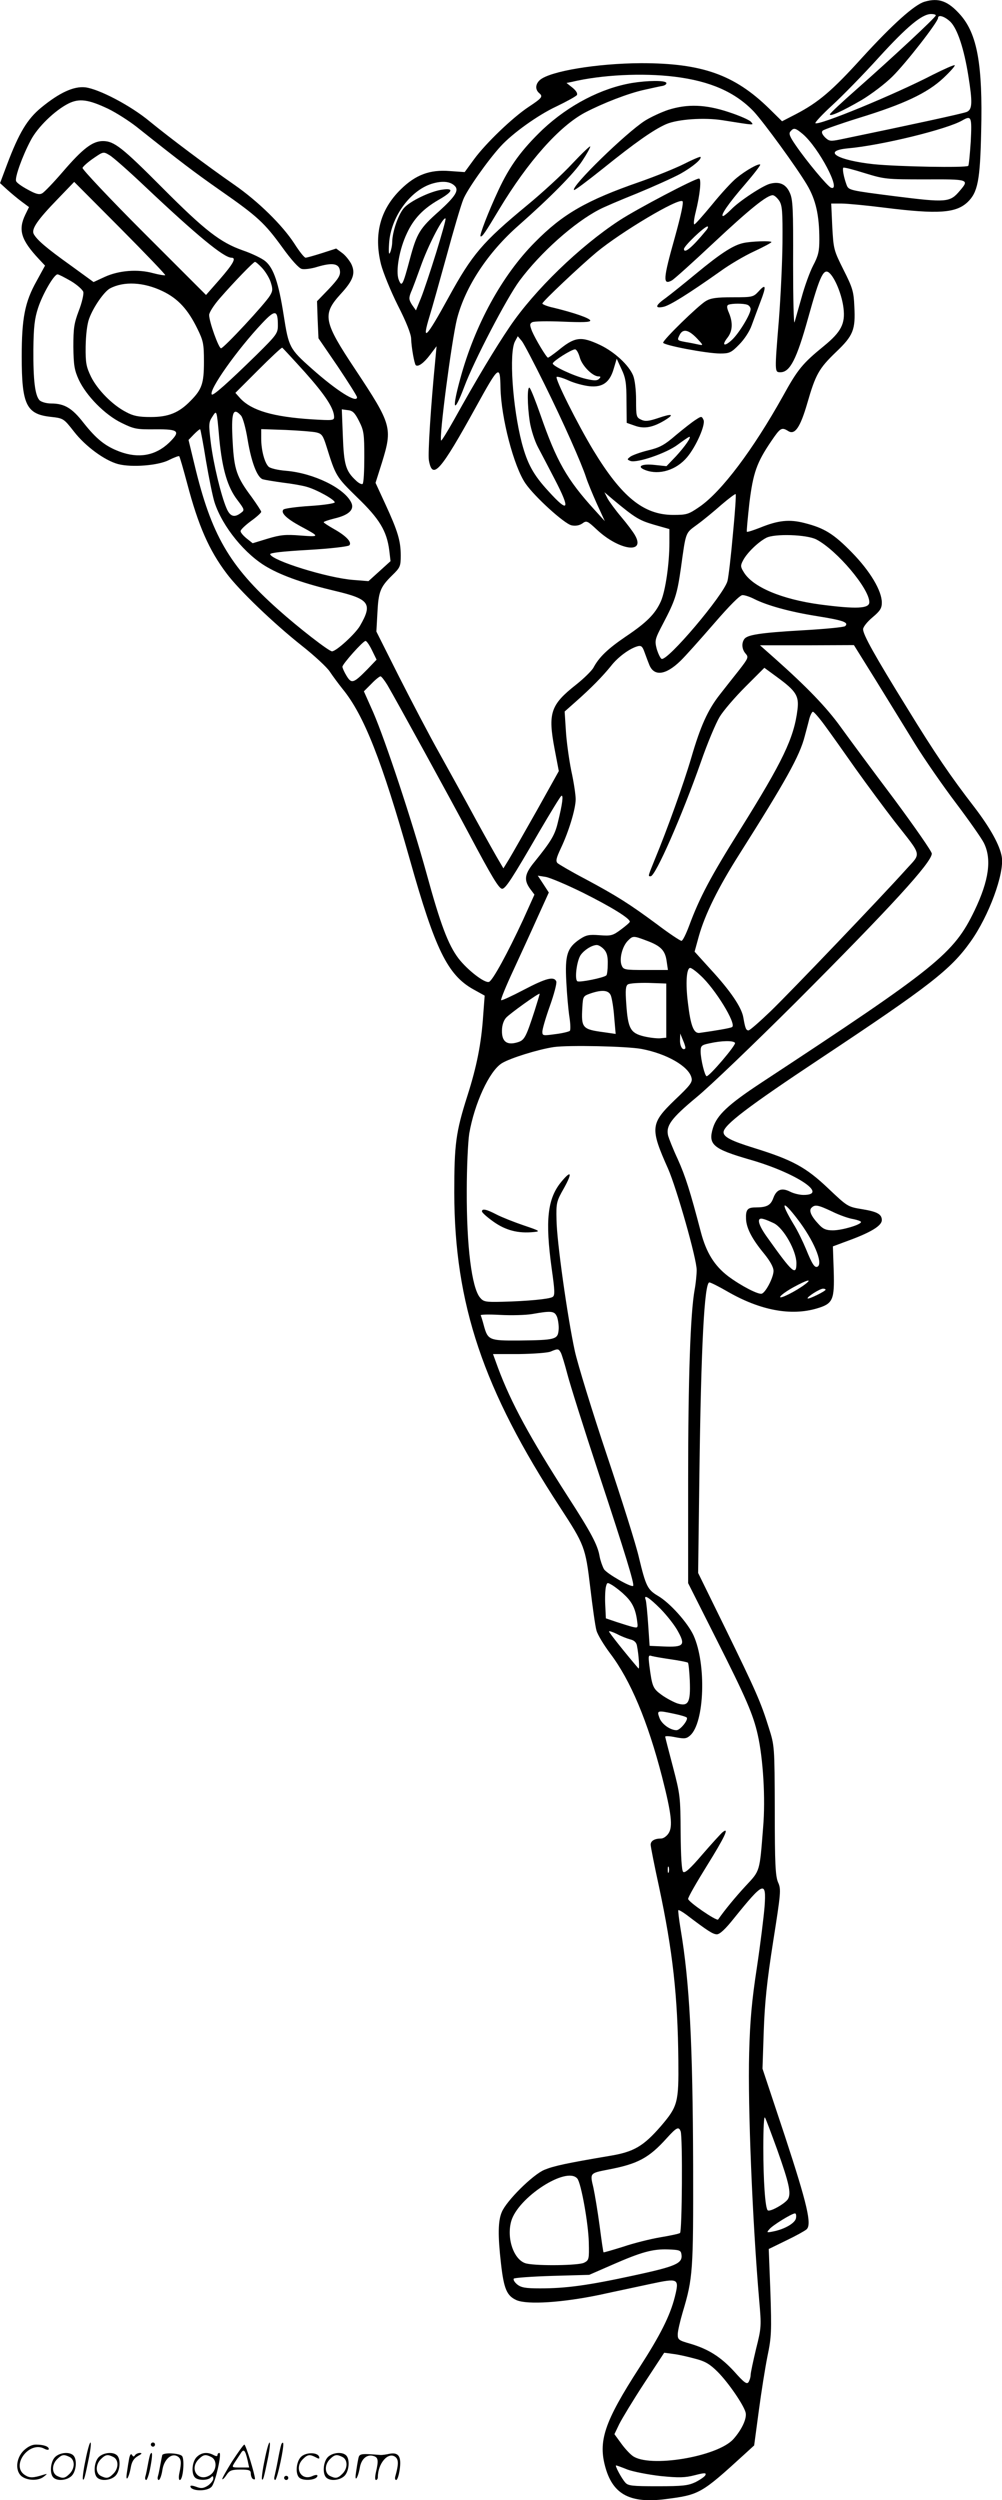 <svg version="1.0" xmlns="http://www.w3.org/2000/svg"
  viewBox="0 0 481.134 1200.428"
 preserveAspectRatio="xMidYMid meet">
<g transform="translate(0.427,1200.731) scale(0.1,-0.1)"
fill="#000000" stroke="none">
<path d="M4435 11999 c-48 -14 -152 -107 -300 -269 -144 -159 -209 -214 -318
-271 l-66 -34 -63 62 c-166 162 -322 217 -613 217 -214 -1 -440 -39 -487 -81
-22 -20 -23 -46 -3 -63 19 -16 14 -23 -51 -66 -77 -51 -205 -174 -261 -250
l-46 -63 -71 5 c-96 8 -165 -18 -236 -88 -99 -97 -130 -216 -95 -359 10 -39
46 -128 81 -198 41 -80 64 -139 64 -161 1 -39 15 -118 22 -126 11 -10 39 10
69 50 l31 41 -6 -65 c-22 -225 -36 -450 -31 -482 17 -98 55 -55 226 255 111
201 116 205 118 92 3 -144 64 -378 120 -459 44 -64 186 -193 221 -201 19 -4
37 -1 52 9 20 15 24 13 70 -30 106 -99 235 -118 183 -27 -8 15 -38 55 -66 88
-28 33 -57 73 -66 89 l-15 30 41 -35 c107 -89 126 -100 197 -121 l74 -21 0
-66 c0 -101 -19 -231 -41 -281 -27 -60 -67 -101 -170 -170 -85 -58 -127 -98
-154 -149 -8 -14 -45 -51 -83 -81 -123 -97 -136 -136 -103 -310 l20 -105 -106
-190 c-59 -104 -119 -210 -133 -233 l-27 -44 -20 34 c-11 18 -61 107 -111 198
-49 91 -129 235 -176 320 -48 85 -135 252 -195 370 l-108 215 5 90 c5 102 14
124 71 180 38 37 41 43 41 95 0 70 -14 117 -74 247 l-47 102 31 98 c51 166 47
182 -128 446 -153 230 -160 264 -71 362 62 67 73 101 51 146 -10 18 -29 42
-45 53 l-27 20 -68 -22 c-38 -12 -73 -22 -79 -22 -6 0 -30 30 -54 68 -58 89
-173 202 -288 282 -134 93 -313 228 -406 304 -91 76 -244 156 -310 164 -55 6
-123 -25 -211 -97 -67 -55 -107 -121 -165 -275 l-33 -88 35 -32 c19 -17 50
-43 69 -57 l35 -26 -18 -37 c-35 -73 -20 -121 65 -212 l30 -32 -41 -75 c-56
-100 -71 -178 -71 -362 0 -230 22 -276 138 -289 62 -7 63 -7 113 -71 55 -71
148 -139 212 -156 65 -17 194 -7 245 20 24 12 46 20 48 18 3 -2 20 -62 39
-133 53 -201 105 -319 188 -429 60 -81 227 -241 362 -348 61 -48 121 -104 134
-124 14 -21 42 -59 62 -84 103 -126 188 -343 323 -820 121 -430 181 -552 303
-621 l56 -31 -7 -93 c-9 -137 -31 -247 -76 -388 -56 -176 -63 -233 -63 -466 1
-534 139 -945 508 -1510 118 -181 122 -192 145 -385 11 -93 24 -187 30 -207 6
-21 36 -70 66 -110 97 -128 180 -325 249 -593 45 -176 52 -238 31 -270 -9 -14
-25 -25 -35 -25 -32 0 -51 -11 -51 -30 0 -9 18 -100 40 -201 66 -309 90 -525
93 -834 2 -203 -3 -221 -83 -315 -85 -98 -131 -125 -248 -144 -207 -35 -267
-48 -313 -67 -56 -24 -182 -149 -204 -203 -18 -42 -19 -112 -4 -244 14 -125
28 -158 76 -179 54 -22 220 -11 398 26 77 17 188 40 247 53 132 28 136 26 114
-63 -23 -91 -70 -184 -170 -339 -169 -262 -200 -354 -162 -484 37 -126 119
-169 286 -148 164 21 172 25 381 216 l46 42 22 164 c12 91 31 210 42 265 19
90 20 121 14 307 l-8 207 84 41 c46 22 89 46 97 53 27 22 5 118 -103 447
l-108 325 6 180 c5 139 15 237 45 429 37 235 39 252 24 285 -13 30 -16 90 -16
346 -1 309 -1 310 -29 398 -38 122 -61 174 -209 477 l-130 265 6 472 c8 617
24 923 48 923 6 0 46 -20 89 -45 155 -89 302 -117 427 -80 78 23 85 41 81 181
l-4 117 86 32 c99 37 149 68 149 94 0 29 -23 41 -97 53 -67 11 -69 13 -160 99
-107 102 -172 137 -355 194 -110 34 -148 53 -148 76 0 34 117 123 465 354 524
348 626 427 721 561 88 123 163 327 150 407 -9 55 -54 137 -131 238 -115 149
-190 259 -323 476 -156 252 -212 353 -212 379 0 11 20 36 45 57 37 31 45 44
45 71 0 57 -56 151 -144 241 -87 89 -132 117 -227 141 -73 19 -127 13 -213
-22 -33 -13 -61 -22 -64 -20 -2 3 4 64 12 138 18 145 35 194 105 297 44 65 50
68 81 49 32 -21 58 16 92 133 40 139 56 167 138 246 83 79 94 107 88 219 -3
71 -8 89 -52 176 -47 94 -48 99 -54 207 l-5 111 49 0 c27 0 121 -9 208 -20
257 -32 342 -26 398 27 49 47 60 105 65 339 8 321 -19 467 -99 559 -60 68
-105 84 -173 64z m54 -66 c-1 -10 -212 -206 -382 -356 -67 -59 -124 -112 -126
-118 -5 -15 59 14 152 68 45 27 112 77 148 113 64 63 219 262 219 281 0 18 32
8 60 -19 33 -34 64 -126 85 -256 21 -131 20 -164 -7 -176 -19 -8 -268 -62
-606 -132 -49 -10 -55 -9 -75 10 -14 15 -18 25 -11 32 5 5 84 33 174 61 215
66 328 119 405 191 33 31 58 59 55 62 -3 3 -50 -18 -104 -45 -183 -95 -552
-247 -565 -233 -3 3 33 42 81 86 48 44 149 147 224 230 136 149 207 208 251
208 13 0 23 -3 22 -7z m-1254 -294 c171 -21 291 -74 380 -167 49 -53 205 -267
255 -351 43 -72 60 -147 60 -264 0 -56 -5 -78 -30 -125 -16 -31 -41 -100 -55
-152 -15 -52 -30 -106 -34 -120 -4 -13 -7 113 -7 280 1 266 -1 310 -16 342
-18 41 -49 55 -95 43 -35 -9 -149 -84 -187 -124 -17 -17 -34 -31 -38 -31 -16
0 26 61 105 152 43 50 76 93 73 95 -7 7 -68 -27 -112 -63 -23 -18 -76 -76
-119 -129 -43 -52 -81 -95 -85 -95 -5 0 -2 26 6 58 21 84 29 162 16 162 -20 0
-298 -146 -382 -201 -191 -125 -408 -335 -527 -511 -69 -102 -157 -248 -267
-446 -32 -57 -60 -102 -62 -100 -11 12 50 478 76 584 40 155 148 319 296 449
153 135 267 251 305 309 22 33 39 64 39 70 0 5 -39 -32 -86 -82 -47 -51 -145
-141 -218 -201 -213 -176 -263 -235 -376 -441 -109 -199 -131 -220 -91 -89 11
35 47 164 81 287 33 122 69 244 80 271 17 45 117 187 179 255 57 63 180 151
268 192 50 24 95 49 99 55 4 8 -4 21 -21 35 l-29 23 25 5 c142 34 339 44 494
25z m-2720 -154 c39 -19 100 -58 137 -87 215 -171 276 -217 400 -304 181 -126
214 -157 299 -274 43 -60 80 -101 94 -104 12 -3 46 1 74 10 74 22 105 16 109
-19 3 -22 -8 -39 -53 -87 l-57 -59 3 -89 4 -89 93 -136 c50 -75 92 -141 92
-147 0 -31 -99 32 -218 138 -107 95 -110 103 -134 255 -24 154 -48 227 -88
260 -15 13 -64 37 -108 52 -108 38 -182 95 -387 301 -192 193 -231 224 -285
224 -50 0 -97 -36 -194 -149 -44 -51 -88 -97 -98 -102 -14 -8 -31 -3 -69 18
-28 15 -54 33 -56 41 -7 16 30 120 70 195 33 64 116 144 181 177 52 26 96 20
191 -25z m4142 -157 c-4 -61 -9 -114 -12 -117 -10 -10 -338 -4 -455 8 -175 19
-249 64 -123 76 160 14 479 92 551 135 42 24 45 16 39 -102z m-807 36 c77 -65
189 -278 136 -258 -17 7 -117 127 -169 203 -29 42 -35 57 -26 67 16 19 23 18
59 -12z m-3157 -253 c250 -236 378 -341 414 -341 25 0 9 -29 -57 -105 l-65
-74 -299 299 c-164 164 -296 305 -294 311 2 7 26 28 52 46 48 33 48 33 78 15
16 -9 93 -77 171 -151z m3745 35 c210 1 213 0 167 -54 -48 -57 -63 -58 -311
-27 -220 28 -223 29 -233 54 -14 38 -21 77 -16 83 3 3 49 -9 103 -26 95 -29
102 -30 290 -30z m-2259 -31 c22 -21 4 -50 -74 -121 -94 -83 -108 -107 -141
-230 -34 -127 -39 -138 -54 -99 -15 40 3 146 40 223 33 71 79 118 154 161 66
38 72 56 17 48 -57 -7 -158 -56 -186 -89 -27 -31 -55 -113 -56 -162 0 -17 -5
-40 -10 -51 -6 -14 -8 -1 -5 44 8 125 100 253 205 286 49 15 88 12 110 -10z
m-1390 -429 c-2 -2 -29 2 -59 10 -73 20 -163 13 -231 -18 l-54 -25 -110 80
c-119 85 -161 122 -177 150 -13 24 16 67 117 171 l77 80 221 -222 c121 -122
219 -224 216 -226z m2948 358 c15 -23 17 -51 16 -203 -1 -97 -9 -261 -17 -366
-21 -256 -21 -255 7 -255 46 0 78 62 133 260 59 212 76 246 107 212 27 -30 56
-105 63 -164 9 -75 -11 -114 -94 -182 -103 -84 -126 -112 -197 -241 -144 -258
-294 -457 -399 -530 -55 -38 -63 -40 -130 -40 -140 1 -245 86 -381 310 -75
124 -188 349 -176 353 5 2 32 -6 58 -18 26 -12 71 -24 98 -27 64 -7 99 18 118
85 l14 47 23 -50 c20 -42 24 -67 24 -154 l1 -104 40 -14 c45 -16 86 -8 144 27
47 29 34 33 -33 10 -45 -15 -62 -17 -81 -8 -24 11 -25 16 -25 95 0 49 -6 97
-14 117 -21 51 -90 114 -159 147 -92 43 -121 40 -203 -28 -23 -18 -44 -33 -47
-33 -7 0 -60 88 -77 128 -11 29 -11 35 1 42 7 5 73 6 146 3 95 -4 133 -3 133
5 0 11 -78 38 -177 62 -29 6 -53 16 -53 20 0 9 181 180 260 246 117 97 395
263 413 245 6 -6 -8 -69 -37 -174 -57 -202 -58 -230 -14 -206 11 6 101 87 200
180 173 162 256 229 284 229 8 0 21 -12 31 -26z m-1647 -250 c-27 -87 -60
-186 -73 -218 l-24 -59 -19 27 c-15 24 -16 32 -5 60 8 17 31 80 53 141 37 99
103 224 113 213 3 -2 -18 -76 -45 -164z m1294 104 c-66 -80 -104 -111 -104
-86 0 14 98 108 113 108 5 0 2 -10 -9 -22z m-2130 -177 c15 -16 34 -46 41 -67
11 -34 11 -43 -3 -66 -23 -39 -222 -253 -235 -253 -11 0 -57 127 -57 160 0 12
23 48 52 81 67 77 161 174 168 174 4 0 19 -13 34 -29z m-918 -63 c30 -18 57
-42 60 -53 2 -11 -7 -52 -22 -90 -23 -61 -26 -84 -26 -173 1 -88 5 -112 26
-158 36 -77 125 -168 205 -207 61 -30 73 -32 164 -31 112 1 121 -9 65 -64 -66
-63 -147 -77 -238 -43 -69 26 -111 60 -173 138 -55 71 -92 93 -156 93 -22 0
-46 7 -55 15 -22 23 -31 95 -30 245 1 106 6 148 22 197 21 66 77 163 94 163 6
0 34 -15 64 -32z m441 -49 c73 -35 121 -87 166 -179 29 -59 32 -73 32 -160 0
-105 -10 -133 -66 -189 -55 -56 -105 -76 -189 -76 -59 0 -84 5 -119 24 -66 34
-137 107 -168 169 -23 48 -27 66 -26 146 1 55 7 108 17 134 20 55 71 128 99
144 67 36 163 31 254 -13z m553 -164 c0 -38 -6 -46 -102 -141 -139 -136 -208
-197 -215 -191 -18 18 121 215 242 343 62 66 75 64 75 -11z m1279 -280 c93
-188 179 -382 201 -450 7 -22 30 -78 51 -125 l39 -85 -50 55 c-132 145 -182
233 -259 455 -23 66 -46 124 -52 130 -12 12 -12 -82 1 -165 6 -36 23 -90 39
-120 16 -30 52 -99 80 -153 77 -148 68 -166 -29 -59 -73 79 -102 132 -129 234
-44 171 -62 433 -32 487 l13 24 20 -24 c10 -13 58 -105 107 -204z m-1149 55
c98 -110 139 -173 140 -214 0 -18 -6 -18 -108 -12 -185 12 -287 42 -342 100
l-24 27 109 109 c61 61 112 109 116 108 3 -2 52 -55 109 -118z m1320 70 c11
-39 61 -90 90 -90 11 0 11 -3 2 -12 -9 -9 -23 -9 -62 0 -57 13 -160 61 -160
74 0 11 90 68 107 68 7 0 17 -18 23 -40z m-1060 -305 c23 -45 25 -62 25 -172
0 -67 -3 -125 -8 -129 -4 -4 -19 3 -33 17 -48 45 -57 75 -62 212 l-5 129 29
-4 c23 -2 34 -13 54 -53z m-671 -87 c14 -143 39 -230 87 -292 34 -45 35 -48
17 -61 -32 -25 -53 -18 -70 23 -26 61 -62 210 -75 313 -11 90 -10 99 7 125 22
34 21 38 34 -108z m104 114 c9 -10 23 -61 32 -117 18 -108 46 -181 73 -189 10
-3 53 -10 96 -16 43 -5 94 -14 114 -20 50 -14 137 -63 135 -75 -2 -5 -55 -13
-119 -17 -64 -4 -122 -12 -127 -17 -15 -15 13 -43 81 -80 95 -51 95 -52 1 -45
-73 6 -98 3 -158 -15 l-72 -22 -29 23 c-16 13 -29 28 -29 35 -1 6 22 28 49 48
28 20 50 40 50 45 0 4 -21 36 -46 71 -72 96 -84 132 -91 263 -8 143 1 171 40
128z m-168 -218 c14 -82 32 -171 41 -199 38 -117 148 -252 255 -312 73 -42
180 -79 324 -113 165 -39 181 -61 119 -168 -23 -39 -114 -122 -134 -122 -15 0
-163 115 -260 202 -233 208 -320 358 -400 693 l-29 120 26 27 c15 15 28 26 30
24 2 -2 15 -70 28 -152z m530 137 c26 -6 32 -15 48 -66 45 -144 46 -146 148
-246 107 -103 142 -161 154 -255 l6 -51 -53 -48 -53 -48 -75 6 c-123 10 -387
92 -397 123 -2 7 60 14 183 21 104 6 191 16 197 22 14 14 -14 45 -75 79 -26
15 -48 29 -48 32 0 3 24 11 52 18 68 16 96 42 81 75 -32 70 -181 143 -315 154
-38 3 -76 12 -83 20 -19 19 -35 79 -35 134 l0 46 118 -4 c64 -3 131 -8 147
-12z m2000 -488 c-9 -103 -21 -205 -26 -225 -17 -66 -291 -390 -317 -374 -6 4
-16 25 -23 48 -10 40 -9 46 31 122 57 109 67 138 85 264 25 181 21 168 79 211
29 21 81 64 116 95 35 30 66 53 68 51 3 -2 -3 -89 -13 -192z m401 -26 c99 -52
254 -236 254 -301 0 -31 -61 -34 -237 -11 -184 25 -325 84 -367 157 -15 24
-15 31 -2 55 18 35 71 87 111 108 40 21 195 16 241 -8z m-298 -286 c62 -31
169 -61 301 -82 125 -20 154 -30 135 -48 -5 -5 -97 -14 -204 -20 -208 -12
-268 -22 -281 -43 -14 -21 -10 -50 7 -69 15 -17 13 -22 -32 -80 -27 -34 -69
-87 -93 -118 -57 -73 -92 -151 -136 -302 -36 -123 -116 -346 -175 -488 -34
-84 -33 -81 -20 -81 23 0 150 289 241 548 31 90 72 187 90 217 18 30 74 95
124 145 l91 91 60 -44 c93 -68 107 -91 99 -157 -17 -137 -70 -247 -276 -577
-141 -225 -194 -325 -244 -460 -15 -40 -31 -73 -37 -73 -6 0 -59 35 -117 79
-135 100 -196 138 -345 218 -67 35 -126 70 -133 76 -10 10 -6 25 16 72 38 80
71 189 71 235 0 21 -9 82 -21 136 -11 55 -23 141 -26 192 l-6 93 53 47 c77 68
130 123 169 171 33 43 89 84 127 95 17 5 24 1 33 -24 6 -16 16 -44 23 -61 22
-61 79 -55 151 15 23 22 95 103 161 179 76 88 125 137 137 137 11 0 36 -8 57
-19z m-1836 -246 l22 -45 -44 -46 c-67 -68 -76 -71 -100 -32 -11 18 -20 38
-20 44 0 13 99 124 111 124 5 0 19 -20 31 -45z m2418 -142 c57 -93 142 -230
189 -307 47 -76 136 -204 198 -286 61 -81 120 -165 132 -188 40 -78 26 -181
-44 -327 -100 -207 -178 -270 -1025 -827 -158 -104 -212 -155 -231 -217 -24
-79 0 -100 176 -151 221 -63 383 -170 259 -170 -19 0 -48 7 -65 16 -40 20 -65
10 -80 -31 -13 -35 -31 -45 -86 -45 -38 0 -47 -11 -45 -56 2 -44 29 -96 86
-165 30 -37 46 -66 46 -84 0 -30 -36 -101 -56 -109 -16 -6 -99 37 -161 83 -67
51 -106 114 -132 213 -51 195 -74 268 -111 350 -22 47 -42 98 -46 112 -12 48
15 84 135 184 64 52 278 258 477 456 457 458 654 673 654 715 0 10 -82 128
-182 263 -101 134 -216 290 -255 344 -69 96 -164 194 -318 331 l-70 62 225 0
226 1 104 -167z m-2344 -25 c45 -77 304 -549 391 -713 112 -211 145 -265 160
-265 16 0 48 49 177 272 54 92 102 171 107 174 11 7 6 -37 -17 -129 -14 -59
-32 -89 -111 -187 -48 -58 -53 -87 -22 -130 l21 -28 -55 -122 c-73 -157 -145
-290 -163 -297 -20 -8 -103 56 -147 113 -49 65 -86 162 -153 407 -70 254 -198
640 -256 774 l-45 101 36 36 c19 20 39 36 44 36 4 0 19 -19 33 -42z m2101
-195 c28 -38 94 -131 148 -208 55 -77 138 -189 185 -250 137 -175 131 -149 53
-236 -114 -127 -546 -579 -646 -676 -53 -51 -101 -93 -107 -93 -12 0 -16 10
-25 62 -8 48 -61 127 -157 231 l-77 85 20 73 c30 107 94 236 195 395 222 351
290 472 314 567 6 23 16 59 21 80 5 20 14 37 18 37 5 0 31 -30 58 -67z m-1162
-802 c136 -68 225 -123 225 -139 0 -4 -20 -21 -43 -38 -39 -29 -47 -31 -102
-27 -51 4 -65 1 -95 -19 -61 -41 -72 -76 -65 -204 3 -62 10 -138 15 -170 5
-32 6 -62 2 -66 -4 -4 -36 -12 -70 -16 -59 -8 -62 -8 -62 12 0 12 16 67 36
123 20 56 34 109 31 118 -11 26 -49 16 -156 -40 -57 -30 -107 -53 -109 -50 -3
3 23 67 58 142 35 76 88 191 117 256 l54 119 -26 40 -27 41 38 -6 c22 -4 102
-38 179 -76z m308 -231 c67 -25 87 -47 94 -99 l6 -41 -107 0 c-103 0 -107 1
-116 24 -11 31 4 90 31 117 24 24 26 24 92 -1z m-207 -41 c14 -15 19 -35 18
-70 0 -27 -3 -52 -7 -55 -11 -11 -128 -35 -139 -28 -14 9 -3 98 16 126 18 25
53 47 77 48 9 0 24 -9 35 -21z m463 -125 c70 -63 175 -234 152 -248 -7 -5 -77
-17 -156 -28 -28 -4 -43 33 -56 144 -12 94 -7 168 11 168 6 0 28 -16 49 -36z
m-164 -169 l0 -130 -30 -3 c-16 -1 -52 3 -80 10 -62 16 -74 37 -82 154 -5 68
-3 88 8 95 8 5 52 8 99 7 l85 -3 0 -130z m-266 72 c5 -13 13 -60 16 -104 l7
-80 -55 8 c-105 14 -111 20 -105 120 3 52 4 54 38 66 58 20 89 16 99 -10z
m-366 -72 c-43 -132 -49 -143 -85 -153 -49 -14 -73 5 -72 57 0 25 8 49 20 62
17 19 156 119 161 115 1 0 -10 -37 -24 -81z m723 -182 c-12 -12 -26 11 -25 40
l1 32 14 -34 c8 -18 13 -36 10 -38z m239 27 c6 -10 -122 -160 -136 -160 -9 0
-29 82 -29 119 0 27 4 31 43 39 58 13 115 14 122 2z m-449 -29 c122 -23 227
-84 240 -138 6 -21 -5 -36 -79 -106 -118 -114 -121 -135 -33 -332 41 -94 138
-434 137 -486 0 -20 -4 -63 -10 -95 -20 -112 -31 -421 -31 -914 l0 -494 134
-266 c145 -287 178 -364 200 -461 26 -114 38 -307 26 -446 -17 -216 -14 -206
-84 -281 -49 -53 -101 -116 -132 -161 -7 -9 -144 85 -144 99 0 9 41 80 90 159
86 138 111 191 74 160 -8 -7 -52 -55 -96 -106 -59 -69 -84 -91 -92 -83 -7 7
-11 73 -12 188 -1 171 -2 182 -37 316 -20 76 -37 141 -37 145 0 4 22 3 50 -3
43 -8 52 -7 70 9 69 62 78 343 16 480 -28 61 -114 157 -171 190 -50 30 -58 46
-91 183 -13 59 -83 280 -154 492 -71 212 -140 437 -154 500 -35 161 -87 528
-88 631 -2 81 0 89 36 152 41 74 35 88 -13 30 -67 -81 -78 -186 -46 -418 15
-106 16 -128 4 -135 -16 -10 -120 -20 -242 -23 -81 -2 -90 0 -107 21 -39 48
-64 245 -63 512 0 113 6 237 12 275 25 144 96 299 156 337 40 25 176 67 250
78 71 10 350 4 421 -9z m749 -817 c77 -100 124 -211 97 -228 -14 -8 -26 10
-56 84 -15 36 -41 90 -60 120 -65 108 -55 121 19 24z m167 36 c34 -17 80 -33
101 -36 20 -4 37 -10 37 -14 0 -13 -91 -40 -135 -40 -32 0 -47 6 -67 28 -38
40 -49 67 -36 80 17 17 30 15 100 -18z m-280 -56 c47 -24 107 -131 108 -191 0
-64 -19 -47 -137 119 -49 67 -57 104 -20 92 12 -3 34 -13 49 -20z m151 -292
c-43 -33 -126 -75 -121 -61 2 7 31 28 64 46 64 35 93 43 57 15z m97 -27 c0 -7
-81 -47 -86 -42 -6 6 58 47 74 47 6 0 12 -2 12 -5z m-1289 -132 c5 -15 9 -43
7 -62 -4 -45 -16 -48 -190 -50 -143 -1 -150 2 -169 72 -6 23 -13 45 -15 49 -3
4 39 5 93 2 54 -3 123 -1 153 4 96 17 109 15 121 -15z m18 -171 c5 -10 19 -56
31 -102 12 -47 79 -260 150 -475 128 -387 173 -535 166 -542 -9 -9 -127 59
-140 80 -7 12 -17 40 -21 61 -9 55 -41 115 -154 290 -181 282 -271 447 -334
616 l-24 66 126 0 c69 1 137 6 151 12 35 15 38 14 49 -6z m304 -1161 c36 -33
53 -65 61 -119 6 -42 6 -42 -21 -36 -16 4 -50 15 -78 24 l-50 17 -3 64 c-2 35
0 74 3 87 6 23 6 23 33 7 15 -10 40 -29 55 -44z m175 -69 c31 -32 69 -80 84
-109 36 -65 26 -75 -69 -71 l-68 3 -7 104 c-4 57 -9 110 -12 117 -11 29 16 12
72 -44z m-146 -146 c18 -4 29 -14 32 -29 9 -44 14 -119 7 -110 -66 77 -141
172 -141 177 0 4 17 -2 38 -12 20 -11 49 -22 64 -26z m197 -96 c41 -6 77 -13
80 -16 3 -3 7 -42 9 -87 4 -105 -7 -125 -61 -108 -19 7 -53 25 -75 41 -41 30
-45 39 -58 139 -6 49 -5 53 12 47 11 -3 52 -10 93 -16z m13 -261 c29 -6 57
-14 61 -18 10 -10 -31 -61 -49 -61 -30 0 -72 30 -82 60 -13 35 -10 36 70 19z
m-25 -761 c-3 -7 -5 -2 -5 12 0 14 2 19 5 13 2 -7 2 -19 0 -25z m460 -165 c-4
-49 -20 -180 -37 -293 -24 -156 -33 -254 -37 -410 -7 -257 16 -812 48 -1185
11 -126 11 -133 -15 -236 -14 -59 -26 -115 -26 -125 0 -11 -5 -26 -10 -34 -8
-12 -21 -3 -68 50 -65 71 -125 109 -214 135 -53 15 -58 19 -58 44 0 15 11 63
24 107 49 163 51 198 50 704 -2 587 -17 879 -60 1134 -8 48 -13 90 -11 92 2 2
20 -8 40 -23 100 -76 126 -93 145 -93 14 0 41 25 83 78 142 176 155 181 146
55z m61 -1168 c57 -161 67 -207 52 -235 -12 -22 -88 -65 -98 -55 -12 11 -21
142 -21 300 0 95 3 154 8 145 5 -8 31 -78 59 -155z m-464 89 c10 -26 7 -482
-3 -488 -5 -4 -48 -13 -96 -21 -47 -8 -127 -28 -177 -45 -51 -16 -93 -28 -94
-27 -2 1 -10 58 -19 127 -9 68 -23 151 -30 184 -17 70 -17 69 69 86 143 27
197 55 284 152 47 52 57 56 66 32z m-496 -227 c18 -21 53 -216 55 -306 2 -81
1 -86 -23 -98 -26 -13 -218 -16 -275 -4 -59 12 -98 116 -75 202 31 115 267
268 318 206z m1050 -189 c-3 -24 -54 -54 -111 -65 -30 -6 -31 -5 -17 11 14 18
108 76 123 76 5 0 7 -10 5 -22z m-550 -175 c6 -43 -25 -57 -229 -101 -221 -48
-326 -62 -450 -62 -71 0 -91 4 -110 19 -13 11 -20 23 -16 28 5 4 88 10 185 13
l177 5 110 48 c139 61 195 77 270 74 53 -2 60 -4 63 -24z m67 -501 c47 -12 70
-26 107 -63 51 -51 125 -159 134 -195 7 -28 -18 -82 -59 -128 -77 -85 -405
-139 -484 -80 -16 12 -41 40 -57 63 l-30 41 23 48 c13 26 66 114 119 195 l97
148 45 -6 c25 -3 72 -14 105 -23z m-326 -532 c27 -10 98 -24 158 -31 90 -9
118 -8 165 4 46 12 56 12 51 1 -2 -7 -24 -22 -47 -34 -36 -17 -62 -20 -183
-20 -121 0 -142 2 -155 18 -18 20 -51 82 -44 82 3 0 28 -9 55 -20z M3031
11609 c-148 -25 -304 -106 -429 -223 -101 -97 -158 -174 -213 -292 -49 -105
-91 -215 -86 -221 7 -6 23 18 90 130 138 229 288 398 412 464 86 45 207 92
284 109 36 8 76 17 89 19 13 3 20 10 17 15 -7 12 -89 11 -164 -1z M3205 11480
c-33 -11 -83 -34 -112 -52 -91 -58 -357 -317 -341 -333 3 -3 65 44 139 103
154 124 242 186 303 213 55 24 183 33 271 19 159 -25 151 -25 137 -8 -7 9 -55
30 -107 47 -111 37 -198 40 -290 11z M3280 11220 c-42 -21 -136 -59 -210 -85
-260 -90 -373 -156 -506 -291 -158 -159 -288 -397 -358 -654 -42 -153 -32
-175 19 -40 46 124 205 428 265 509 101 136 263 280 383 342 20 11 102 46 182
78 80 33 173 75 208 94 59 33 105 72 96 81 -2 2 -38 -13 -79 -34z M3563 10840
c-48 -11 -108 -50 -223 -145 -58 -48 -124 -101 -147 -118 -51 -36 -55 -52 -12
-43 30 6 120 62 274 171 44 32 117 75 163 96 45 21 82 41 82 44 0 7 -100 4
-137 -5z M3639 10609 c-26 -28 -29 -29 -125 -29 -79 0 -105 -4 -129 -18 -38
-23 -205 -186 -205 -200 0 -12 209 -52 274 -52 44 0 53 4 91 43 24 24 50 63
60 92 10 28 29 78 42 113 29 75 27 90 -8 51z m-55 -65 c9 -3 16 -13 16 -21 0
-24 -55 -115 -89 -147 -37 -35 -52 -28 -22 10 24 31 27 71 7 119 -11 25 -11
35 -3 39 18 7 73 7 91 0z m-243 -160 c33 -35 33 -36 9 -31 -14 3 -42 9 -62 12
-42 8 -42 8 -28 36 16 29 42 23 81 -17z M3335 9991 c-16 -10 -59 -44 -95 -74
-53 -46 -77 -59 -132 -72 -37 -9 -75 -23 -85 -30 -17 -13 -17 -14 0 -21 31
-11 173 37 228 79 27 20 52 37 55 37 11 0 -21 -46 -64 -93 l-46 -48 -57 6
c-63 7 -89 -8 -44 -25 66 -25 148 0 200 62 43 51 89 155 79 179 -9 19 -10 19
-39 0z M2310 6191 c0 -6 25 -28 56 -50 58 -41 118 -57 194 -49 32 3 27 6 -50
32 -47 16 -105 39 -130 52 -48 25 -70 30 -70 15z M406 194 c-10 -47 -15 -88
-12 -91 5 -6 9 7 30 110 7 37 10 67 6 67 -4 0 -15 -39 -24 -86z M720 270 c0
-5 5 -10 10 -10 6 0 10 5 10 10 0 6 -4 10 -10 10 -5 0 -10 -4 -10 -10z M1266
194 c-10 -47 -15 -88 -12 -91 5 -6 9 7 30 110 7 37 10 67 6 67 -4 0 -15 -39
-24 -86z M1346 269 c-3 -8 -10 -41 -16 -74 -6 -33 -14 -68 -16 -77 -3 -10 -1
-18 3 -18 10 0 46 171 38 178 -2 3 -7 -1 -9 -9z M109 241 c-38 -38 -41 -101
-7 -125 29 -20 79 -20 104 0 18 14 18 15 1 10 -53 -17 -69 -17 -92 -2 -69 45
21 166 94 126 12 -6 21 -7 21 -1 0 12 -25 21 -62 21 -19 0 -39 -10 -59 -29z
M1110 189 c-28 -45 -49 -83 -47 -85 2 -3 12 7 21 21 14 21 24 25 66 25 43 0
50 -3 50 -19 0 -11 5 -23 10 -26 6 -3 10 -3 10 1 0 20 -44 164 -51 164 -4 0
-30 -37 -59 -81z m75 4 l7 -33 -42 0 c-42 0 -42 0 -28 23 8 12 21 32 29 44 15
25 22 18 34 -34z M260 210 c-22 -22 -27 -79 -8 -98 19 -19 66 -14 88 8 22 22
27 79 8 98 -19 19 -66 14 -88 -8z m71 0 c25 -14 25 -54 -1 -80 -23 -23 -33
-24 -61 -10 -25 14 -25 54 1 80 23 23 33 24 61 10z M470 210 c-22 -22 -27 -79
-8 -98 19 -19 66 -14 88 8 22 22 27 79 8 98 -19 19 -66 14 -88 -8z m71 0 c25
-14 25 -54 -1 -80 -23 -23 -33 -24 -61 -10 -25 14 -25 54 1 80 23 23 33 24 61
10z M616 204 c-3 -16 -8 -47 -11 -69 -8 -51 10 -26 19 27 5 27 15 42 34 53 18
10 22 14 10 15 -9 0 -20 -5 -24 -11 -5 -8 -9 -8 -14 1 -5 8 -10 3 -14 -16z
M717 223 c-2 -4 -7 -26 -11 -48 -4 -22 -9 -48 -12 -57 -3 -10 -1 -18 4 -18 4
0 14 28 20 62 11 58 10 81 -1 61z M775 220 c-1 -3 -5 -23 -9 -45 -4 -22 -9
-48 -12 -57 -3 -10 -1 -18 4 -18 5 0 13 20 17 45 7 53 44 87 74 68 17 -11 19
-28 8 -80 -4 -18 -3 -33 2 -33 16 0 24 99 11 115 -12 14 -87 18 -95 5z M940
210 c-22 -22 -27 -79 -8 -98 15 -15 61 -15 76 0 9 9 12 8 12 -5 0 -9 -12 -24
-26 -34 -21 -13 -32 -15 -55 -6 -16 6 -29 8 -29 3 0 -24 81 -27 102 -2 18 19
50 162 37 162 -5 0 -9 -5 -9 -10 0 -7 -6 -7 -19 0 -30 16 -59 12 -81 -10z m71
0 c29 -16 25 -65 -6 -86 -56 -37 -103 28 -55 76 23 23 33 24 61 10z M1441 211
c-23 -23 -28 -80 -9 -99 19 -19 88 -13 88 9 0 5 -11 4 -24 -2 -54 -25 -89 38
-46 81 23 23 33 24 62 9 16 -9 19 -8 16 3 -8 22 -64 22 -87 -1z M1570 210
c-22 -22 -27 -79 -8 -98 19 -19 66 -14 88 8 22 22 27 79 8 98 -19 19 -66 14
-88 -8z m71 0 c25 -14 25 -54 -1 -80 -23 -23 -33 -24 -61 -10 -25 14 -25 54 1
80 23 23 33 24 61 10z M1716 201 c-3 -14 -8 -44 -11 -66 -8 -51 10 -26 19 27
8 41 35 63 66 53 22 -7 24 -21 11 -77 -5 -22 -5 -38 0 -38 5 0 9 6 9 13 0 68
51 125 85 97 15 -13 15 -35 -1 -92 -3 -10 -1 -18 4 -18 6 0 13 23 17 50 9 63
-5 84 -49 76 -17 -4 -35 -6 -41 -6 -101 8 -104 7 -109 -19z M1360 110 c0 -5 5
-10 10 -10 6 0 10 5 10 10 0 6 -4 10 -10 10 -5 0 -10 -4 -10 -10z"/>
</g>
</svg>
